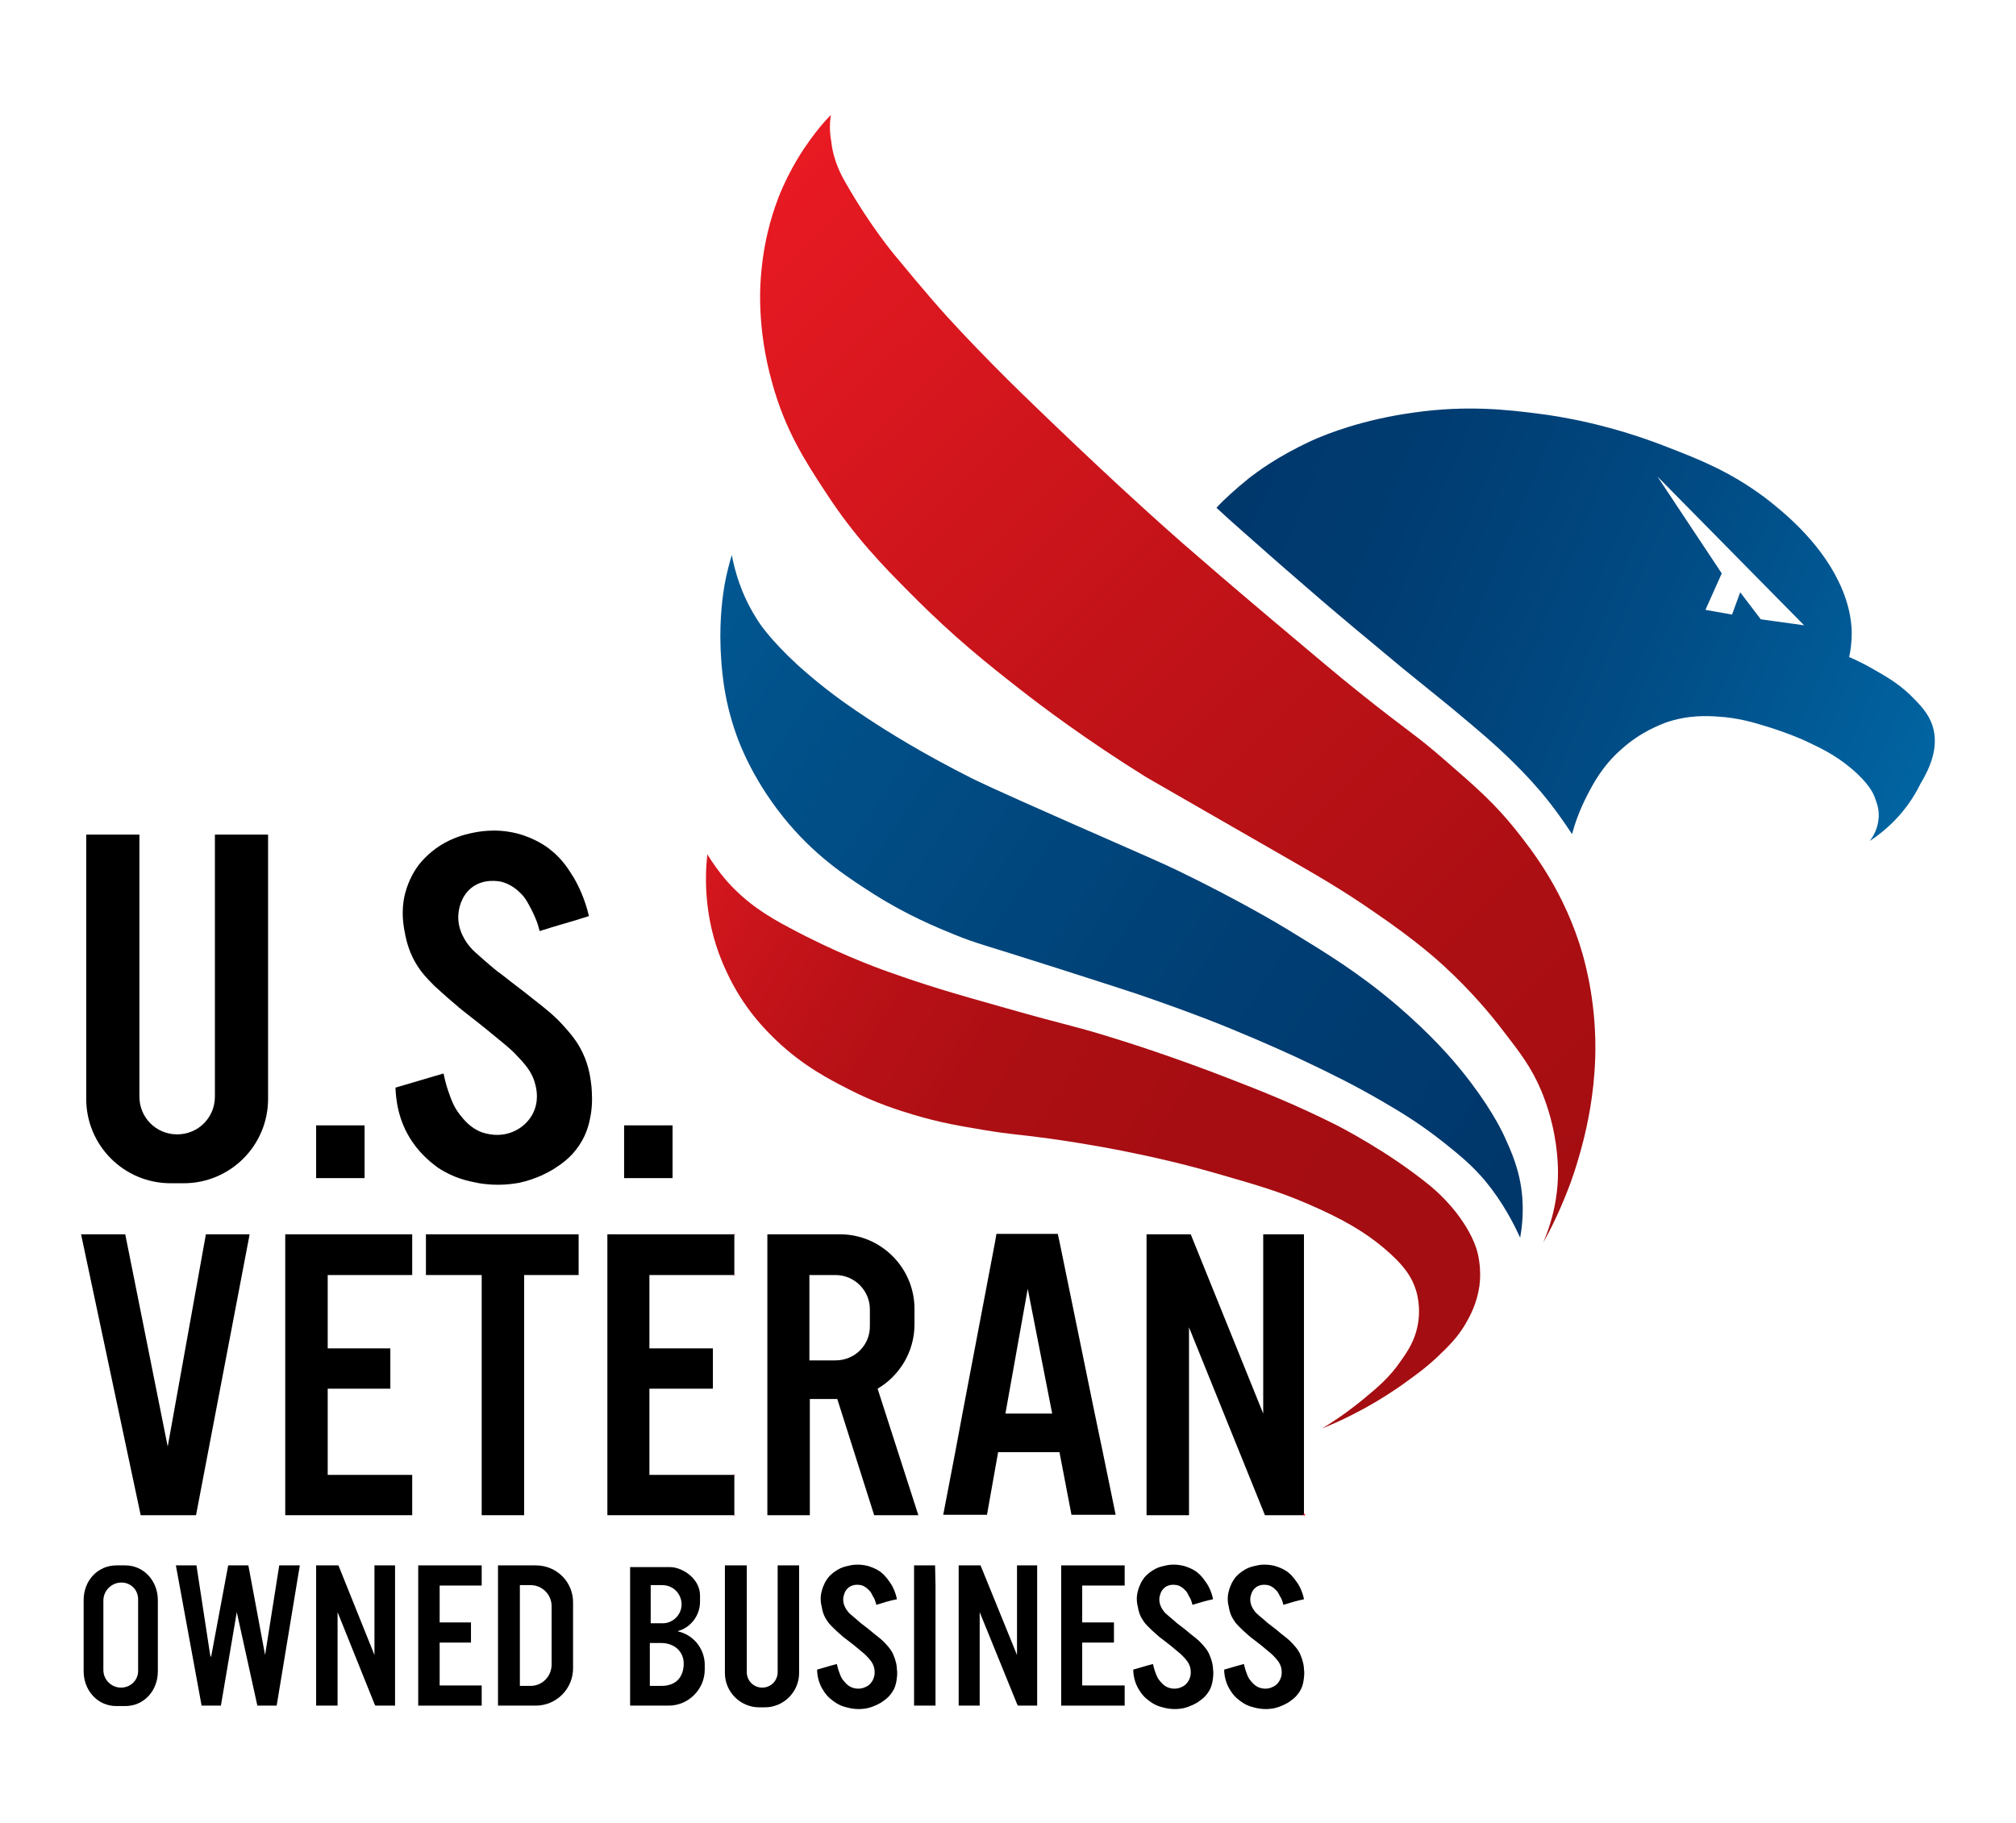 <?xml version="1.0" encoding="utf-8"?>
<!-- Generator: Adobe Illustrator 28.2.0, SVG Export Plug-In . SVG Version: 6.00 Build 0)  -->
<svg version="1.1" id="Layer_1" xmlns="http://www.w3.org/2000/svg" xmlns:xlink="http://www.w3.org/1999/xlink" x="0px" y="0px"
	 viewBox="0 0 47 42.5" style="enable-background:new 0 0 47 42.5;" xml:space="preserve">
<style type="text/css">
	.st0{fill:url(#SVGID_1_);}
	.st1{fill:none;stroke:#EE1B24;stroke-width:0.041;stroke-miterlimit:10;}
	.st2{fill:url(#SVGID_00000114070925169480350390000001000208386915732102_);}
	.st3{fill:url(#SVGID_00000135673534792270139350000016163073154236014473_);}
	.st4{fill:url(#SVGID_00000164485481036868226440000005756148266595635894_);}
</style>
<g>
	<g>
		<linearGradient id="SVGID_1_" gradientUnits="userSpaceOnUse" x1="13.946" y1="19.131" x2="35.86" y2="32.789">
			<stop  offset="0" style="stop-color:#EE1B24"/>
			<stop  offset="0.035" style="stop-color:#E51922"/>
			<stop  offset="0.147" style="stop-color:#CD151C"/>
			<stop  offset="0.273" style="stop-color:#BA1117"/>
			<stop  offset="0.421" style="stop-color:#AD0F13"/>
			<stop  offset="0.613" style="stop-color:#A50D12"/>
			<stop  offset="1" style="stop-color:#A30D11"/>
		</linearGradient>
		<path class="st0" d="M16.49,19.92c0.1,0.16,0.25,0.39,0.47,0.64c0.46,0.51,0.93,0.8,1.44,1.07c1.06,0.57,1.97,0.91,2.31,1.03
			c0.84,0.3,1.47,0.49,2.72,0.84c1.51,0.43,1.51,0.39,2.45,0.68c0.39,0.12,1.44,0.45,2.78,0.97c0.8,0.31,1.53,0.6,2.47,1.07
			c0.08,0.04,1.22,0.62,2.2,1.42c0.11,0.09,0.58,0.48,0.91,1.07c0.1,0.18,0.16,0.33,0.2,0.47c0.03,0.12,0.1,0.42,0.05,0.81
			c-0.06,0.41-0.22,0.7-0.33,0.89c-0.19,0.32-0.4,0.52-0.65,0.76c-0.31,0.29-0.56,0.46-0.85,0.67c-0.46,0.32-0.86,0.54-1.14,0.68
			c-0.27,0.14-0.51,0.24-0.7,0.32c0.41-0.25,0.74-0.5,0.97-0.69c0.35-0.29,0.61-0.51,0.87-0.89c0.17-0.24,0.32-0.47,0.39-0.82
			c0.03-0.15,0.07-0.47-0.04-0.83c-0.09-0.29-0.27-0.58-0.76-0.99c-0.43-0.36-0.93-0.66-1.74-1.01c-0.69-0.3-1.22-0.45-1.98-0.67
			c-0.95-0.28-1.7-0.44-2.04-0.51c-0.37-0.08-1.09-0.22-2.01-0.35c-0.8-0.11-0.87-0.09-1.53-0.2c-0.54-0.09-1.03-0.17-1.66-0.36
			c-0.33-0.1-0.86-0.26-1.5-0.59c-0.45-0.23-1.06-0.54-1.69-1.14c-0.24-0.23-0.77-0.75-1.16-1.6C16.4,21.53,16.43,20.47,16.49,19.92
			z"/>
		<path d="M6.25,19.46v6.16c0,1.09-0.88,1.97-1.97,1.97H3.98c-1.09,0-1.97-0.88-1.97-1.97v-6.16h1.24v6.11
			c0,0.49,0.39,0.88,0.88,0.88h0c0.49,0,0.88-0.39,0.88-0.88v-6.11H6.25z"/>
		<path d="M18.63,36.5v2.51c0,0.44-0.36,0.8-0.8,0.8H17.7c-0.44,0-0.8-0.36-0.8-0.8V36.5h0.51v2.49c0,0.2,0.16,0.36,0.36,0.36h0
			c0.2,0,0.36-0.16,0.36-0.36V36.5H18.63z"/>
		<polygon points="7.64,29.73 7.64,31.44 9.1,31.44 9.1,32.38 7.64,32.38 7.64,34.39 9.61,34.39 9.61,35.33 6.65,35.33 6.65,28.78 
			9.61,28.78 9.61,29.73 		"/>
		<path d="M20.46,32.38c0.51-0.3,0.86-0.86,0.86-1.5v-0.36c0-0.96-0.78-1.74-1.74-1.74h-1.69v6.55h0.99v-2.71h0.64l0.86,2.71h1.03
			L20.46,32.38z M19.48,31.72h-0.61v-1.99h0.61c0.44,0,0.8,0.36,0.8,0.8v0.38C20.29,31.36,19.93,31.72,19.48,31.72z"/>
		<polygon points="13.49,28.78 13.49,29.73 12.22,29.73 12.22,35.33 11.23,35.33 11.23,29.73 9.93,29.73 9.93,28.78 		"/>
		<polygon points="15.14,29.73 15.14,31.44 16.62,31.44 16.62,32.38 15.14,32.38 15.14,34.39 17.12,34.39 17.12,35.33 14.16,35.33 
			14.16,28.78 17.12,28.78 17.12,29.73 		"/>
		<polygon points="25.23,36.97 25.23,37.83 25.97,37.83 25.97,38.3 25.23,38.3 25.23,39.3 26.22,39.3 26.22,39.77 24.74,39.77 
			24.74,36.5 26.22,36.5 26.22,36.97 		"/>
		<polygon points="21.81,36.97 21.81,37.83 21.81,38.3 21.81,39.3 21.81,39.77 21.31,39.77 21.31,36.5 21.8,36.5 		"/>
		<polygon points="10.25,36.97 10.25,37.83 10.98,37.83 10.98,38.3 10.25,38.3 10.25,39.3 11.23,39.3 11.23,39.77 9.75,39.77 
			9.75,36.5 11.23,36.5 11.23,36.97 		"/>
		<rect x="11.61" y="36.5" class="st1" width="0.5" height="0"/>
		<polygon points="12.12,39.77 12.12,39.77 11.61,39.77 11.61,39.77 11.79,39.77 		"/>
		<line class="st1" x1="12.86" y1="36.5" x2="12.86" y2="36.5"/>
		<path d="M1.95,37.31v1.66c0,0.44,0.32,0.81,0.76,0.81h0.21c0.44,0,0.76-0.36,0.76-0.81v-1.66c0-0.44-0.32-0.81-0.76-0.81H2.72
			C2.27,36.5,1.95,36.86,1.95,37.31z M2.82,39.35L2.82,39.35c-0.22,0-0.41-0.18-0.41-0.41v-1.62c0-0.23,0.19-0.42,0.42-0.42h0
			c0.22,0,0.39,0.17,0.39,0.39v1.65C3.23,39.17,3.05,39.35,2.82,39.35z"/>
		<line class="st1" x1="17.13" y1="28.78" x2="17.12" y2="28.78"/>
		<polygon points="30.4,28.78 30.4,35.33 29.49,35.33 29.45,35.23 27.72,30.95 27.72,35.33 26.73,35.33 26.73,28.78 27.76,28.78 
			29.45,32.96 29.45,28.78 		"/>
		<polygon points="24.18,36.5 24.18,39.77 23.73,39.77 23.71,39.73 22.84,37.59 22.84,39.77 22.35,39.77 22.35,36.5 22.86,36.5 
			23.71,38.59 23.71,36.5 		"/>
		<polygon points="9.21,36.5 9.21,39.77 8.75,39.77 8.73,39.73 7.87,37.59 7.87,39.77 7.37,39.77 7.37,36.5 7.89,36.5 8.73,38.59 
			8.73,36.5 		"/>
		<polygon points="6.99,36.5 6.45,39.77 6,39.77 5.52,37.59 5.15,39.77 4.7,39.77 4.1,36.5 4.58,36.5 4.9,38.59 4.92,38.64 
			5.32,36.5 5.79,36.5 6.18,38.59 6.51,36.5 		"/>
		<line class="st1" x1="17.13" y1="29.73" x2="17.12" y2="29.73"/>
		<path d="M25.71,33.86l-0.19-0.91l-0.82-4l-0.04-0.18h-1.43l-0.03,0.18l-0.76,4l-0.17,0.91l-0.28,1.46h1.02l0.26-1.46h1.43
			l0.28,1.46h1.03L25.71,33.86z M23.44,32.96l0.52-2.91l0.57,2.91H23.44z"/>
		<line class="st1" x1="17.13" y1="34.39" x2="17.12" y2="34.39"/>
		<line class="st1" x1="17.13" y1="35.33" x2="17.12" y2="35.33"/>
		<line class="st1" x1="30.41" y1="35.33" x2="30.4" y2="35.33"/>
		<polygon points="5.82,28.78 4.57,35.33 3.28,35.33 1.89,28.78 2.92,28.78 3.91,33.73 4.8,28.78 		"/>
		<line class="st1" x1="30.41" y1="35.33" x2="30.4" y2="35.3"/>
		<path d="M12.49,36.5h-0.88v3.27l0.18,0h0.7c0.48,0,0.87-0.39,0.87-0.87l0-1.52C13.37,36.89,12.98,36.5,12.49,36.5z M12.37,39.31
			h-0.25v-2.35h0.25c0.27,0,0.49,0.22,0.49,0.49v1.36C12.86,39.09,12.64,39.31,12.37,39.31z"/>
		<g>
			<polygon points="14.87,39.77 14.69,39.77 14.69,39.77 15.16,39.77 15.16,39.77 15.16,39.77 			"/>
			<path d="M15.81,38.04c-0.01,0-0.01-0.01,0-0.01c0.29-0.08,0.51-0.36,0.51-0.68v-0.15c0-0.39-0.41-0.66-0.7-0.66h-0.93v1.51v1.72
				l0.18,0h0.29h0h0.43c0.46,0,0.84-0.38,0.84-0.84V38.8C16.42,38.43,16.16,38.12,15.81,38.04z M15.16,36.96h0.28
				c0.25,0,0.45,0.2,0.45,0.45c0,0.12-0.05,0.23-0.13,0.31c-0.08,0.08-0.19,0.13-0.31,0.13h-0.28V36.96z M15.94,38.79
				c0,0.28-0.15,0.52-0.52,0.52h-0.27v-1h0.27C15.71,38.31,15.94,38.5,15.94,38.79L15.94,38.79z"/>
		</g>
		<path d="M12.58,21.71c-0.05-0.22-0.13-0.38-0.19-0.5c-0.08-0.15-0.13-0.26-0.25-0.38c-0.07-0.07-0.22-0.21-0.45-0.27
			c-0.05-0.01-0.42-0.09-0.71,0.15c-0.24,0.2-0.28,0.49-0.29,0.57c-0.05,0.41,0.2,0.72,0.27,0.8c0.05,0.07,0.15,0.15,0.34,0.32
			c0.16,0.14,0.29,0.25,0.38,0.31c0.38,0.3,0.46,0.35,0.72,0.56c0.36,0.28,0.53,0.42,0.73,0.64c0.17,0.19,0.32,0.36,0.45,0.63
			c0.16,0.33,0.19,0.63,0.21,0.8c0.01,0.15,0.03,0.38-0.02,0.67c-0.03,0.16-0.08,0.42-0.27,0.7c-0.2,0.3-0.44,0.45-0.61,0.56
			c-0.09,0.05-0.37,0.22-0.79,0.31c-0.12,0.02-0.5,0.09-0.98,0c-0.2-0.04-0.55-0.11-0.92-0.36c-0.09-0.07-0.36-0.26-0.59-0.6
			c-0.34-0.5-0.38-1.01-0.39-1.26c0.37-0.11,0.75-0.22,1.12-0.33c0.02,0.09,0.05,0.23,0.1,0.38c0.07,0.2,0.13,0.39,0.28,0.58
			c0.09,0.11,0.24,0.31,0.51,0.41c0.06,0.02,0.42,0.15,0.79-0.04c0.06-0.03,0.27-0.14,0.4-0.39c0.15-0.29,0.09-0.57,0.06-0.68
			c-0.07-0.3-0.25-0.49-0.49-0.74c-0.1-0.1-0.28-0.25-0.65-0.55c-0.36-0.29-0.41-0.32-0.63-0.5c-0.38-0.32-0.52-0.46-0.58-0.51
			c-0.19-0.19-0.29-0.3-0.4-0.47c-0.19-0.3-0.25-0.57-0.28-0.71c-0.04-0.2-0.11-0.54-0.01-0.96c0.09-0.36,0.26-0.6,0.32-0.68
			c0.04-0.05,0.21-0.27,0.51-0.46c0.29-0.18,0.56-0.25,0.7-0.28c0.18-0.04,0.58-0.12,1.07,0c0.44,0.11,0.73,0.33,0.8,0.39
			c0.28,0.22,0.42,0.46,0.54,0.65c0.11,0.19,0.26,0.5,0.35,0.89C13.37,21.48,12.98,21.58,12.58,21.71z"/>
		<path d="M20.43,37.42c-0.02-0.09-0.05-0.16-0.08-0.2c-0.03-0.06-0.05-0.11-0.1-0.15c-0.03-0.03-0.09-0.09-0.18-0.11
			c-0.02,0-0.17-0.04-0.29,0.06c-0.1,0.08-0.11,0.2-0.12,0.23c-0.02,0.17,0.08,0.29,0.11,0.33c0.02,0.03,0.06,0.06,0.14,0.13
			c0.07,0.06,0.12,0.1,0.15,0.13c0.15,0.12,0.19,0.14,0.29,0.23c0.14,0.11,0.22,0.17,0.3,0.26c0.07,0.08,0.13,0.14,0.18,0.26
			c0.06,0.14,0.08,0.26,0.08,0.33c0.01,0.06,0.01,0.15-0.01,0.27c-0.01,0.06-0.03,0.17-0.11,0.28c-0.08,0.12-0.18,0.18-0.25,0.23
			c-0.04,0.02-0.15,0.09-0.32,0.13c-0.05,0.01-0.2,0.04-0.4,0c-0.08-0.02-0.22-0.04-0.37-0.15c-0.04-0.03-0.15-0.1-0.24-0.24
			c-0.14-0.2-0.16-0.41-0.16-0.51c0.15-0.04,0.3-0.09,0.46-0.13c0.01,0.04,0.02,0.09,0.04,0.15c0.03,0.08,0.05,0.16,0.11,0.23
			c0.04,0.05,0.1,0.13,0.21,0.17c0.03,0.01,0.17,0.06,0.32-0.02c0.03-0.01,0.11-0.06,0.16-0.16c0.06-0.12,0.04-0.23,0.03-0.28
			c-0.03-0.12-0.1-0.2-0.2-0.3c-0.04-0.04-0.12-0.1-0.26-0.22c-0.15-0.12-0.17-0.13-0.26-0.2c-0.15-0.13-0.21-0.19-0.23-0.21
			c-0.08-0.08-0.12-0.12-0.16-0.19c-0.08-0.12-0.1-0.23-0.11-0.29c-0.02-0.08-0.05-0.22,0-0.39c0.04-0.15,0.1-0.24,0.13-0.28
			c0.01-0.02,0.08-0.11,0.21-0.19c0.12-0.08,0.23-0.1,0.28-0.11c0.07-0.02,0.23-0.05,0.44,0c0.18,0.05,0.3,0.13,0.33,0.16
			c0.11,0.09,0.17,0.19,0.22,0.26c0.05,0.08,0.11,0.2,0.14,0.36C20.75,37.32,20.59,37.37,20.43,37.42z"/>
		<path d="M27.8,37.42c-0.02-0.09-0.05-0.16-0.08-0.2c-0.03-0.06-0.05-0.11-0.1-0.15c-0.03-0.03-0.09-0.09-0.18-0.11
			c-0.02,0-0.17-0.04-0.29,0.06c-0.1,0.08-0.11,0.2-0.12,0.23c-0.02,0.17,0.08,0.29,0.11,0.33c0.02,0.03,0.06,0.06,0.14,0.13
			c0.07,0.06,0.12,0.1,0.15,0.13c0.15,0.12,0.19,0.14,0.29,0.23c0.14,0.11,0.22,0.17,0.3,0.26c0.07,0.08,0.13,0.14,0.18,0.26
			c0.06,0.14,0.08,0.26,0.08,0.33c0.01,0.06,0.01,0.15-0.01,0.27c-0.01,0.06-0.03,0.17-0.11,0.28c-0.08,0.12-0.18,0.18-0.25,0.23
			c-0.04,0.02-0.15,0.09-0.32,0.13c-0.05,0.01-0.2,0.04-0.4,0c-0.08-0.02-0.22-0.04-0.37-0.15c-0.04-0.03-0.15-0.1-0.24-0.24
			c-0.14-0.2-0.16-0.41-0.16-0.51c0.15-0.04,0.3-0.09,0.46-0.13c0.01,0.04,0.02,0.09,0.04,0.15c0.03,0.08,0.05,0.16,0.11,0.23
			c0.04,0.05,0.1,0.13,0.21,0.17c0.03,0.01,0.17,0.06,0.32-0.02c0.03-0.01,0.11-0.06,0.16-0.16c0.06-0.12,0.04-0.23,0.03-0.28
			c-0.03-0.12-0.1-0.2-0.2-0.3c-0.04-0.04-0.12-0.1-0.26-0.22c-0.15-0.12-0.17-0.13-0.26-0.2c-0.15-0.13-0.21-0.19-0.23-0.21
			c-0.08-0.08-0.12-0.12-0.16-0.19c-0.08-0.12-0.1-0.23-0.11-0.29c-0.02-0.08-0.05-0.22,0-0.39c0.04-0.15,0.1-0.24,0.13-0.28
			c0.01-0.02,0.08-0.11,0.21-0.19c0.12-0.08,0.23-0.1,0.28-0.11c0.07-0.02,0.23-0.05,0.44,0c0.18,0.05,0.3,0.13,0.33,0.16
			c0.11,0.09,0.17,0.19,0.22,0.26c0.05,0.08,0.11,0.2,0.14,0.36C28.13,37.32,27.96,37.37,27.8,37.42z"/>
		<path d="M29.92,37.42c-0.02-0.09-0.05-0.16-0.08-0.2c-0.03-0.06-0.05-0.11-0.1-0.15c-0.03-0.03-0.09-0.09-0.18-0.11
			c-0.02,0-0.17-0.04-0.29,0.06c-0.1,0.08-0.11,0.2-0.12,0.23c-0.02,0.17,0.08,0.29,0.11,0.33c0.02,0.03,0.06,0.06,0.14,0.13
			c0.07,0.06,0.12,0.1,0.15,0.13c0.15,0.12,0.19,0.14,0.29,0.23c0.14,0.11,0.22,0.17,0.3,0.26c0.07,0.08,0.13,0.14,0.18,0.26
			c0.06,0.14,0.08,0.26,0.08,0.33c0.01,0.06,0.01,0.15-0.01,0.27c-0.01,0.06-0.03,0.17-0.11,0.28c-0.08,0.12-0.18,0.18-0.25,0.23
			c-0.04,0.02-0.15,0.09-0.32,0.13c-0.05,0.01-0.2,0.04-0.4,0c-0.08-0.02-0.22-0.04-0.37-0.15c-0.04-0.03-0.15-0.1-0.24-0.24
			c-0.14-0.2-0.16-0.41-0.16-0.51c0.15-0.04,0.3-0.09,0.46-0.13c0.01,0.04,0.02,0.09,0.04,0.15c0.03,0.08,0.05,0.16,0.11,0.23
			c0.04,0.05,0.1,0.13,0.21,0.17c0.03,0.01,0.17,0.06,0.32-0.02c0.03-0.01,0.11-0.06,0.16-0.16c0.06-0.12,0.04-0.23,0.03-0.28
			c-0.03-0.12-0.1-0.2-0.2-0.3c-0.04-0.04-0.12-0.1-0.26-0.22c-0.15-0.12-0.17-0.13-0.26-0.2c-0.15-0.13-0.21-0.19-0.23-0.21
			c-0.08-0.08-0.12-0.12-0.16-0.19c-0.08-0.12-0.1-0.23-0.11-0.29c-0.02-0.08-0.05-0.22,0-0.39c0.04-0.15,0.1-0.24,0.13-0.28
			c0.01-0.02,0.08-0.11,0.21-0.19c0.12-0.08,0.23-0.1,0.28-0.11c0.07-0.02,0.23-0.05,0.44,0c0.18,0.05,0.3,0.13,0.33,0.16
			c0.11,0.09,0.17,0.19,0.22,0.26c0.05,0.08,0.11,0.2,0.14,0.36C30.25,37.32,30.08,37.37,29.92,37.42z"/>
		<rect x="7.37" y="26.24" width="1.13" height="1.23"/>
		<rect x="14.55" y="26.24" width="1.13" height="1.23"/>
		
			<linearGradient id="SVGID_00000048497519122932354160000002693167117515616933_" gradientUnits="userSpaceOnUse" x1="34.992" y1="27.711" x2="3.738" y2="6.983">
			<stop  offset="0" style="stop-color:#00376B"/>
			<stop  offset="0.206" style="stop-color:#003E73"/>
			<stop  offset="0.533" style="stop-color:#01518A"/>
			<stop  offset="0.938" style="stop-color:#0270B0"/>
			<stop  offset="1" style="stop-color:#0275B6"/>
		</linearGradient>
		<path style="fill:url(#SVGID_00000048497519122932354160000002693167117515616933_);" d="M35.44,28.86
			c0.04-0.22,0.08-0.55,0.05-0.94c-0.05-0.63-0.26-1.08-0.43-1.45c-0.07-0.15-0.35-0.72-0.99-1.51c-0.22-0.27-0.68-0.81-1.48-1.5
			c-0.9-0.77-1.66-1.23-2.56-1.78c-0.21-0.13-1.17-0.7-2.53-1.36c-0.5-0.24-0.54-0.25-2.56-1.14c-1.86-0.82-2.09-0.94-2.28-1.03
			c-1.15-0.58-1.95-1.08-2.42-1.39c-0.81-0.53-1.27-0.92-1.64-1.25c-0.66-0.61-0.9-0.98-0.97-1.1c-0.36-0.57-0.5-1.11-0.57-1.47
			c-0.05,0.18-0.12,0.42-0.17,0.71c-0.03,0.18-0.12,0.74-0.09,1.48c0.02,0.38,0.05,1.12,0.37,2.01c0.07,0.2,0.41,1.12,1.23,2.08
			c0.71,0.83,1.43,1.28,1.99,1.64c0.78,0.49,1.44,0.76,1.88,0.94c0.52,0.21,0.61,0.21,2.33,0.76c0.9,0.29,1.35,0.43,1.95,0.63
			c0.58,0.2,1.24,0.43,2.08,0.77c0.88,0.36,1.53,0.66,1.76,0.77c0.59,0.28,1.15,0.55,1.87,0.97c0.43,0.25,0.87,0.52,1.4,0.94
			c0.35,0.28,0.65,0.52,0.97,0.9C35.04,28.04,35.29,28.53,35.44,28.86z"/>
		
			<linearGradient id="SVGID_00000097485970952844640310000018211408626058684311_" gradientUnits="userSpaceOnUse" x1="38.67" y1="27.047" x2="15.727" y2="3.63">
			<stop  offset="0" style="stop-color:#A30D11"/>
			<stop  offset="0.207" style="stop-color:#AC0F13"/>
			<stop  offset="0.541" style="stop-color:#C31319"/>
			<stop  offset="0.959" style="stop-color:#EA1A23"/>
			<stop  offset="1" style="stop-color:#EE1B24"/>
		</linearGradient>
		<path style="fill:url(#SVGID_00000097485970952844640310000018211408626058684311_);" d="M19.37,2.68
			c-0.14,0.14-0.31,0.34-0.49,0.59c-0.13,0.18-0.46,0.65-0.73,1.33c-0.07,0.19-0.32,0.83-0.4,1.73C17.72,6.62,17.64,7.64,18,8.92
			c0.3,1.1,0.77,1.83,1.25,2.56c0.67,1.03,1.32,1.7,2.01,2.39c0.98,0.99,1.8,1.64,2.53,2.21c0.46,0.36,1.5,1.15,2.93,2.04
			c0.14,0.08,1.16,0.67,3.2,1.84c0.8,0.46,1.36,0.78,2.11,1.3c1,0.68,1.51,1.15,1.64,1.27c0.63,0.58,1.08,1.12,1.37,1.5
			c0.41,0.53,0.67,0.87,0.9,1.42c0.13,0.32,0.3,0.82,0.36,1.45c0.02,0.22,0.05,0.59-0.03,1.08c-0.07,0.42-0.19,0.75-0.29,0.99
			c0.18-0.32,0.38-0.73,0.57-1.22c0.07-0.17,0.22-0.59,0.36-1.14c0.09-0.36,0.25-1.05,0.28-1.93c0.04-1.23-0.22-2.16-0.29-2.42
			c-0.42-1.47-1.18-2.43-1.57-2.92c-0.48-0.6-0.91-0.98-1.65-1.62c-0.71-0.62-0.85-0.66-2.01-1.59c-0.49-0.39-0.98-0.81-1.98-1.65
			c-1.03-0.87-1.54-1.31-2.16-1.85c-1.1-0.97-1.9-1.73-2.41-2.21c-0.88-0.84-1.68-1.59-2.69-2.66c-0.5-0.53-0.86-0.95-1.57-1.81
			c0,0-0.56-0.66-1.14-1.68c-0.11-0.19-0.29-0.52-0.34-0.97C19.33,3.03,19.35,2.82,19.37,2.68z"/>
		
			<linearGradient id="SVGID_00000152263245326840182080000006470537024015760029_" gradientUnits="userSpaceOnUse" x1="28.267" y1="10.986" x2="48.923" y2="19.582">
			<stop  offset="0" style="stop-color:#00376B"/>
			<stop  offset="0.201" style="stop-color:#003C71"/>
			<stop  offset="0.482" style="stop-color:#014B84"/>
			<stop  offset="0.807" style="stop-color:#0164A1"/>
			<stop  offset="1" style="stop-color:#0275B6"/>
		</linearGradient>
		<path style="fill:url(#SVGID_00000152263245326840182080000006470537024015760029_);" d="M45.05,16.91
			c-0.1-0.29-0.29-0.48-0.51-0.7c-0.29-0.28-0.59-0.45-0.89-0.62c-0.21-0.12-0.4-0.21-0.54-0.27c0.03-0.13,0.06-0.32,0.06-0.56
			c0-0.13-0.01-0.6-0.31-1.21c-0.46-0.95-1.31-1.64-1.73-1.96c-0.81-0.6-1.5-0.87-2.22-1.15c-1.36-0.54-2.51-0.73-3.09-0.8
			c-0.64-0.08-1.61-0.2-2.86-0.02c-1.17,0.16-2.02,0.49-2.39,0.66c-0.82,0.38-1.28,0.74-1.44,0.86c-0.32,0.26-0.6,0.51-0.77,0.7
			c0.32,0.3,0.76,0.68,1.29,1.15c0.43,0.38,0.74,0.64,1.14,0.99c0.36,0.31,1.04,0.88,1.92,1.61c0.54,0.44,0.61,0.49,1.11,0.9
			c0.76,0.63,1.05,0.89,1.3,1.13c0.25,0.24,0.5,0.49,0.8,0.84c0.32,0.38,0.56,0.73,0.73,0.99c0.06-0.23,0.17-0.55,0.35-0.9
			c0.15-0.29,0.36-0.69,0.79-1.07c0.47-0.43,0.95-0.59,1.04-0.63c0.52-0.18,0.96-0.16,1.24-0.14c0.44,0.03,0.77,0.12,1.15,0.24
			c0.42,0.13,0.73,0.26,0.88,0.33c0.34,0.16,0.68,0.32,1.05,0.63c0.42,0.35,0.53,0.6,0.56,0.69c0.04,0.11,0.12,0.3,0.08,0.54
			c-0.03,0.23-0.14,0.39-0.2,0.47c0.35-0.23,0.85-0.65,1.18-1.33C44.98,17.93,45.22,17.43,45.05,16.91z M41.05,14.44l-0.48-0.63
			l-0.19,0.52l-0.62-0.11l0.38-0.85l-1.5-2.26l3.42,3.47L41.05,14.44z"/>
	</g>
</g>
</svg>
